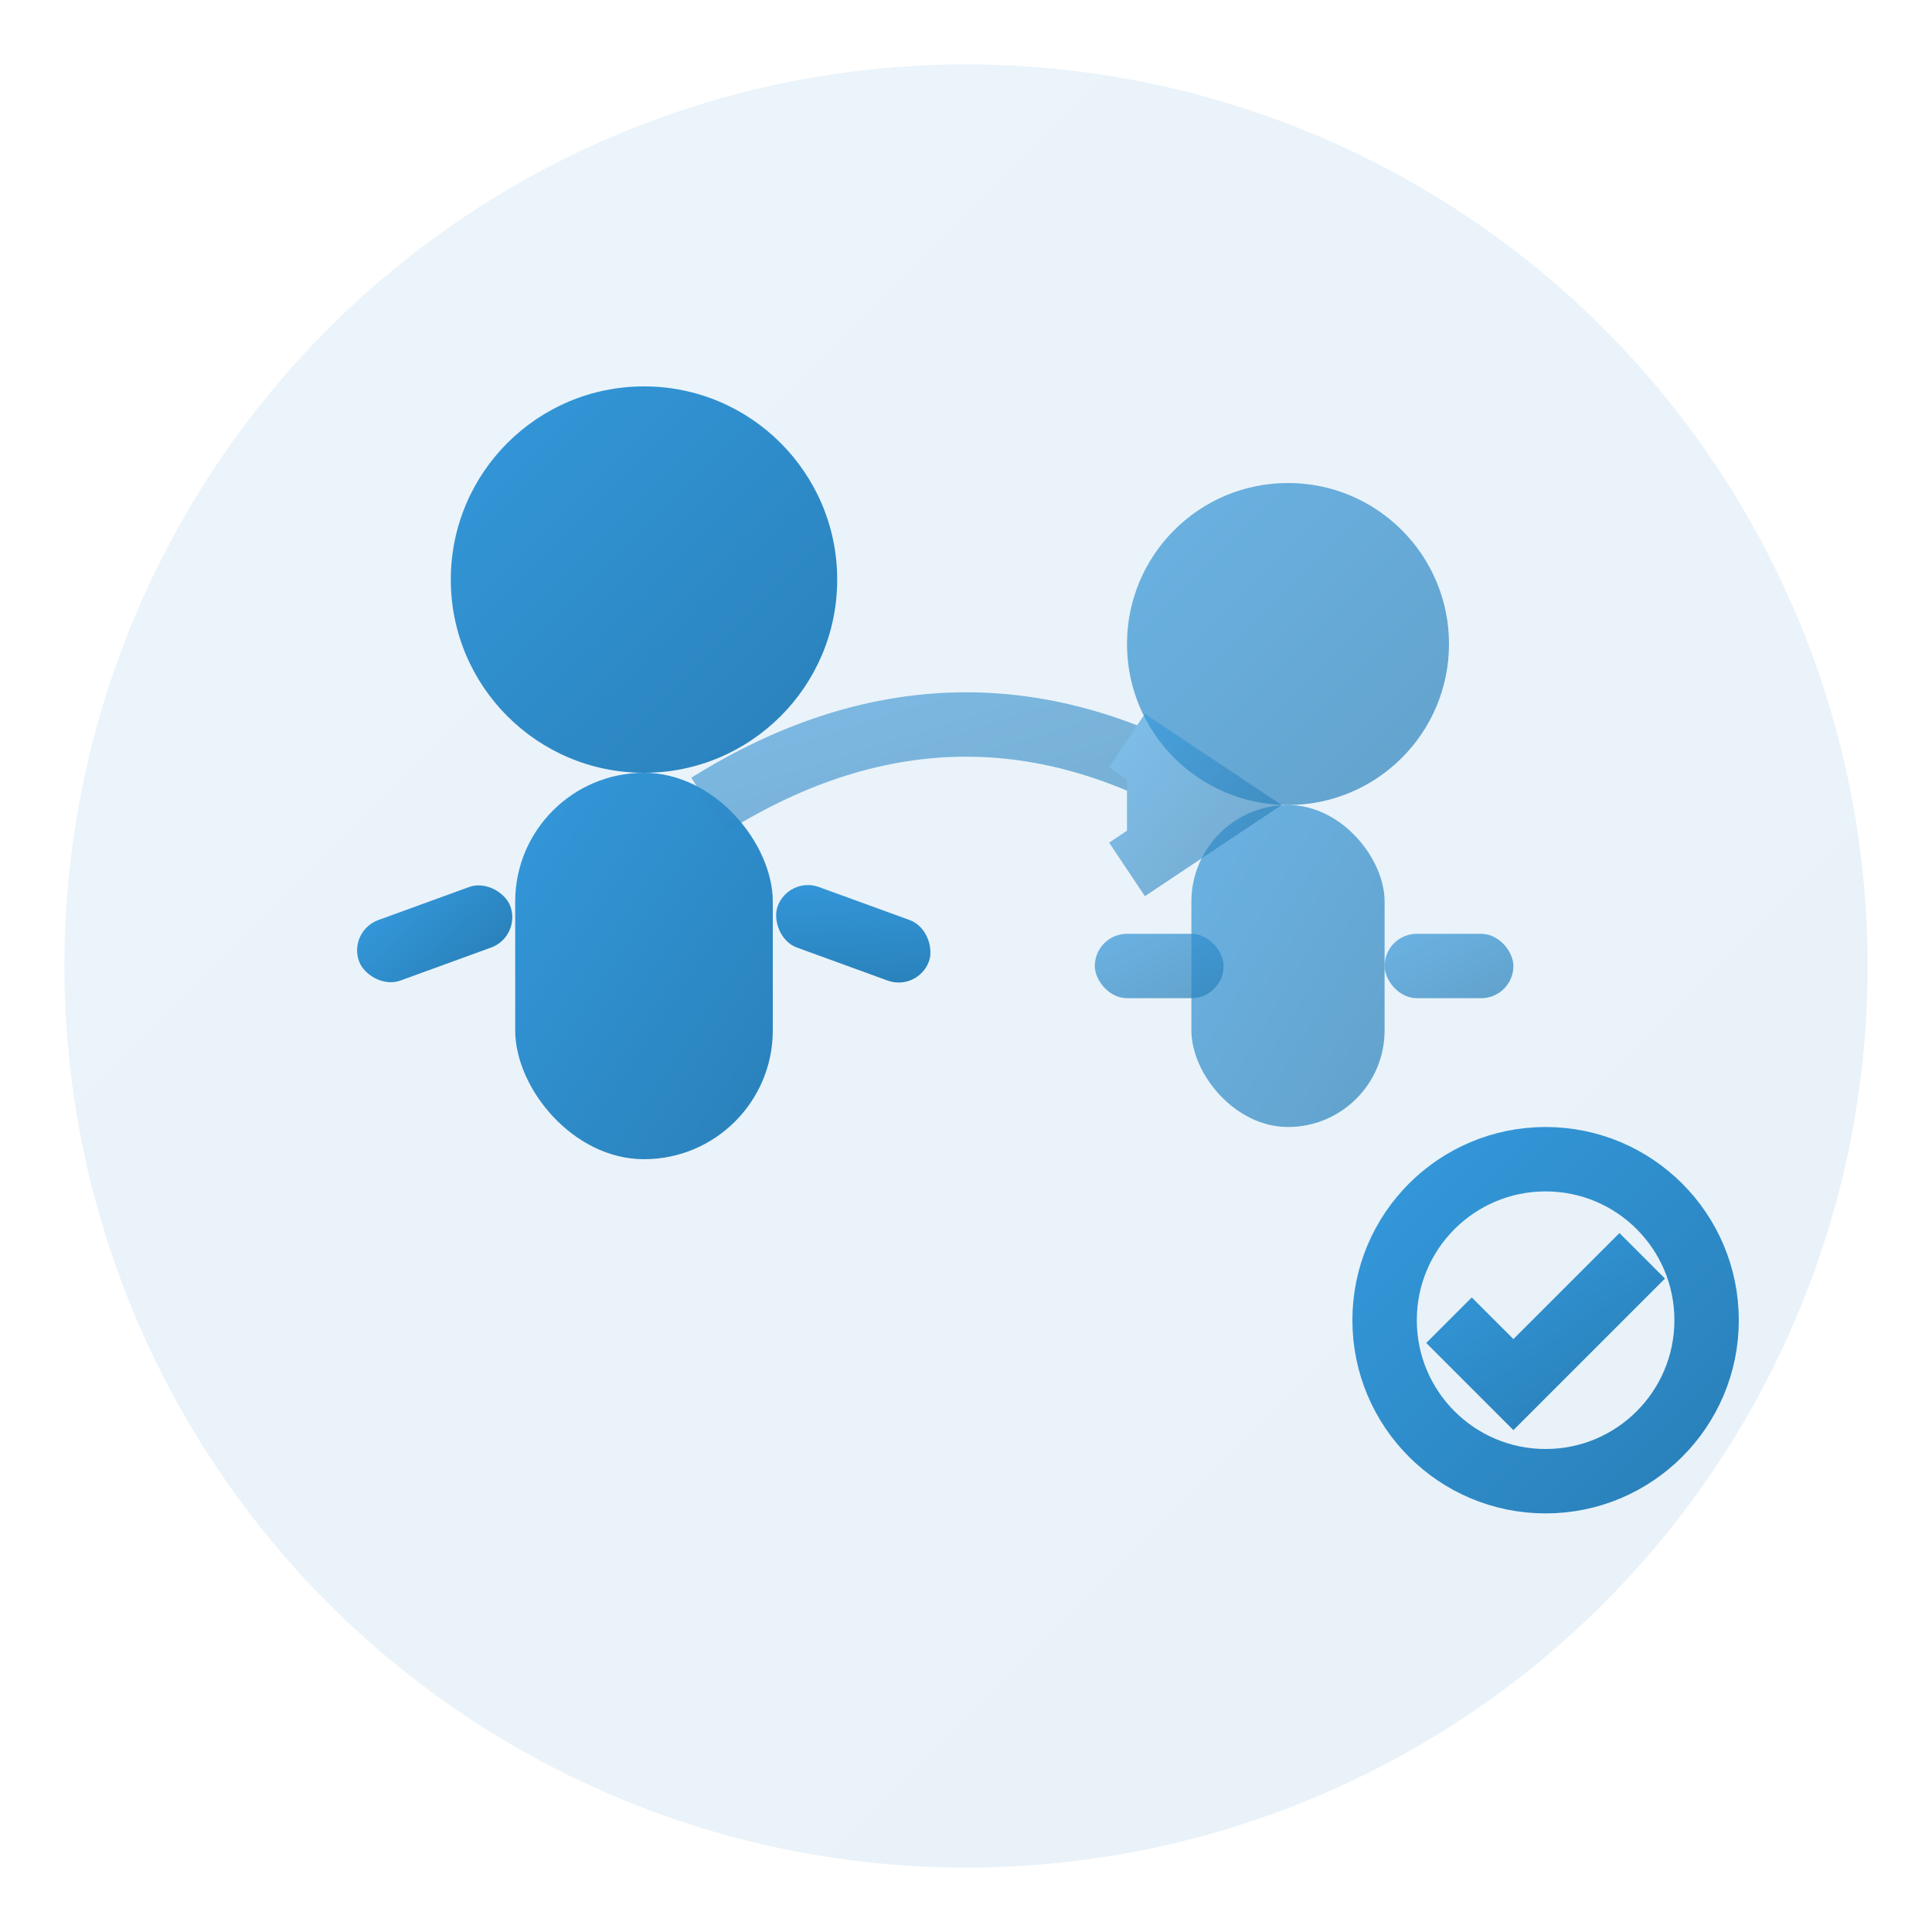 <svg width="60" height="60" viewBox="0 0 60 60" fill="none" xmlns="http://www.w3.org/2000/svg">
  <defs>
    <linearGradient id="coachingGradient" x1="0%" y1="0%" x2="100%" y2="100%">
      <stop offset="0%" style="stop-color:#3498db"/>
      <stop offset="100%" style="stop-color:#2980b9"/>
    </linearGradient>
  </defs>
  
  <!-- Background circle -->
  <circle cx="30" cy="30" r="28" fill="url(#coachingGradient)" opacity="0.1"/>
  
  <!-- Coach figure -->
  <g transform="translate(8, 8)">
    <!-- Head -->
    <circle cx="12" cy="10" r="6" fill="url(#coachingGradient)"/>
    
    <!-- Body -->
    <rect x="8" y="16" width="8" height="12" fill="url(#coachingGradient)" rx="4"/>
    
    <!-- Arms pointing -->
    <rect x="3" y="20" width="5" height="2" fill="url(#coachingGradient)" rx="1" transform="rotate(-20 5.5 21)"/>
    <rect x="16" y="20" width="5" height="2" fill="url(#coachingGradient)" rx="1" transform="rotate(20 18.5 21)"/>
  </g>
  
  <!-- Student figure -->
  <g transform="translate(32, 12)">
    <!-- Head -->
    <circle cx="8" cy="8" r="5" fill="url(#coachingGradient)" opacity="0.7"/>
    
    <!-- Body -->
    <rect x="5" y="13" width="6" height="10" fill="url(#coachingGradient)" opacity="0.7" rx="3"/>
    
    <!-- Arms -->
    <rect x="2" y="17" width="4" height="2" fill="url(#coachingGradient)" opacity="0.7" rx="1"/>
    <rect x="11" y="17" width="4" height="2" fill="url(#coachingGradient)" opacity="0.7" rx="1"/>
  </g>
  
  <!-- Coaching arrows/connection -->
  <g stroke="url(#coachingGradient)" stroke-width="2" fill="none" opacity="0.6">
    <path d="M22 25 Q30 20 38 25"/>
    <path d="M35 27 L38 25 L35 23" fill="url(#coachingGradient)"/>
  </g>
  
  <!-- Success indicator -->
  <g transform="translate(42, 35)">
    <circle cx="6" cy="6" r="5" fill="none" stroke="url(#coachingGradient)" stroke-width="2"/>
    <path d="M3 6 L5 8 L9 4" stroke="url(#coachingGradient)" stroke-width="2" fill="none"/>
  </g>
</svg>
